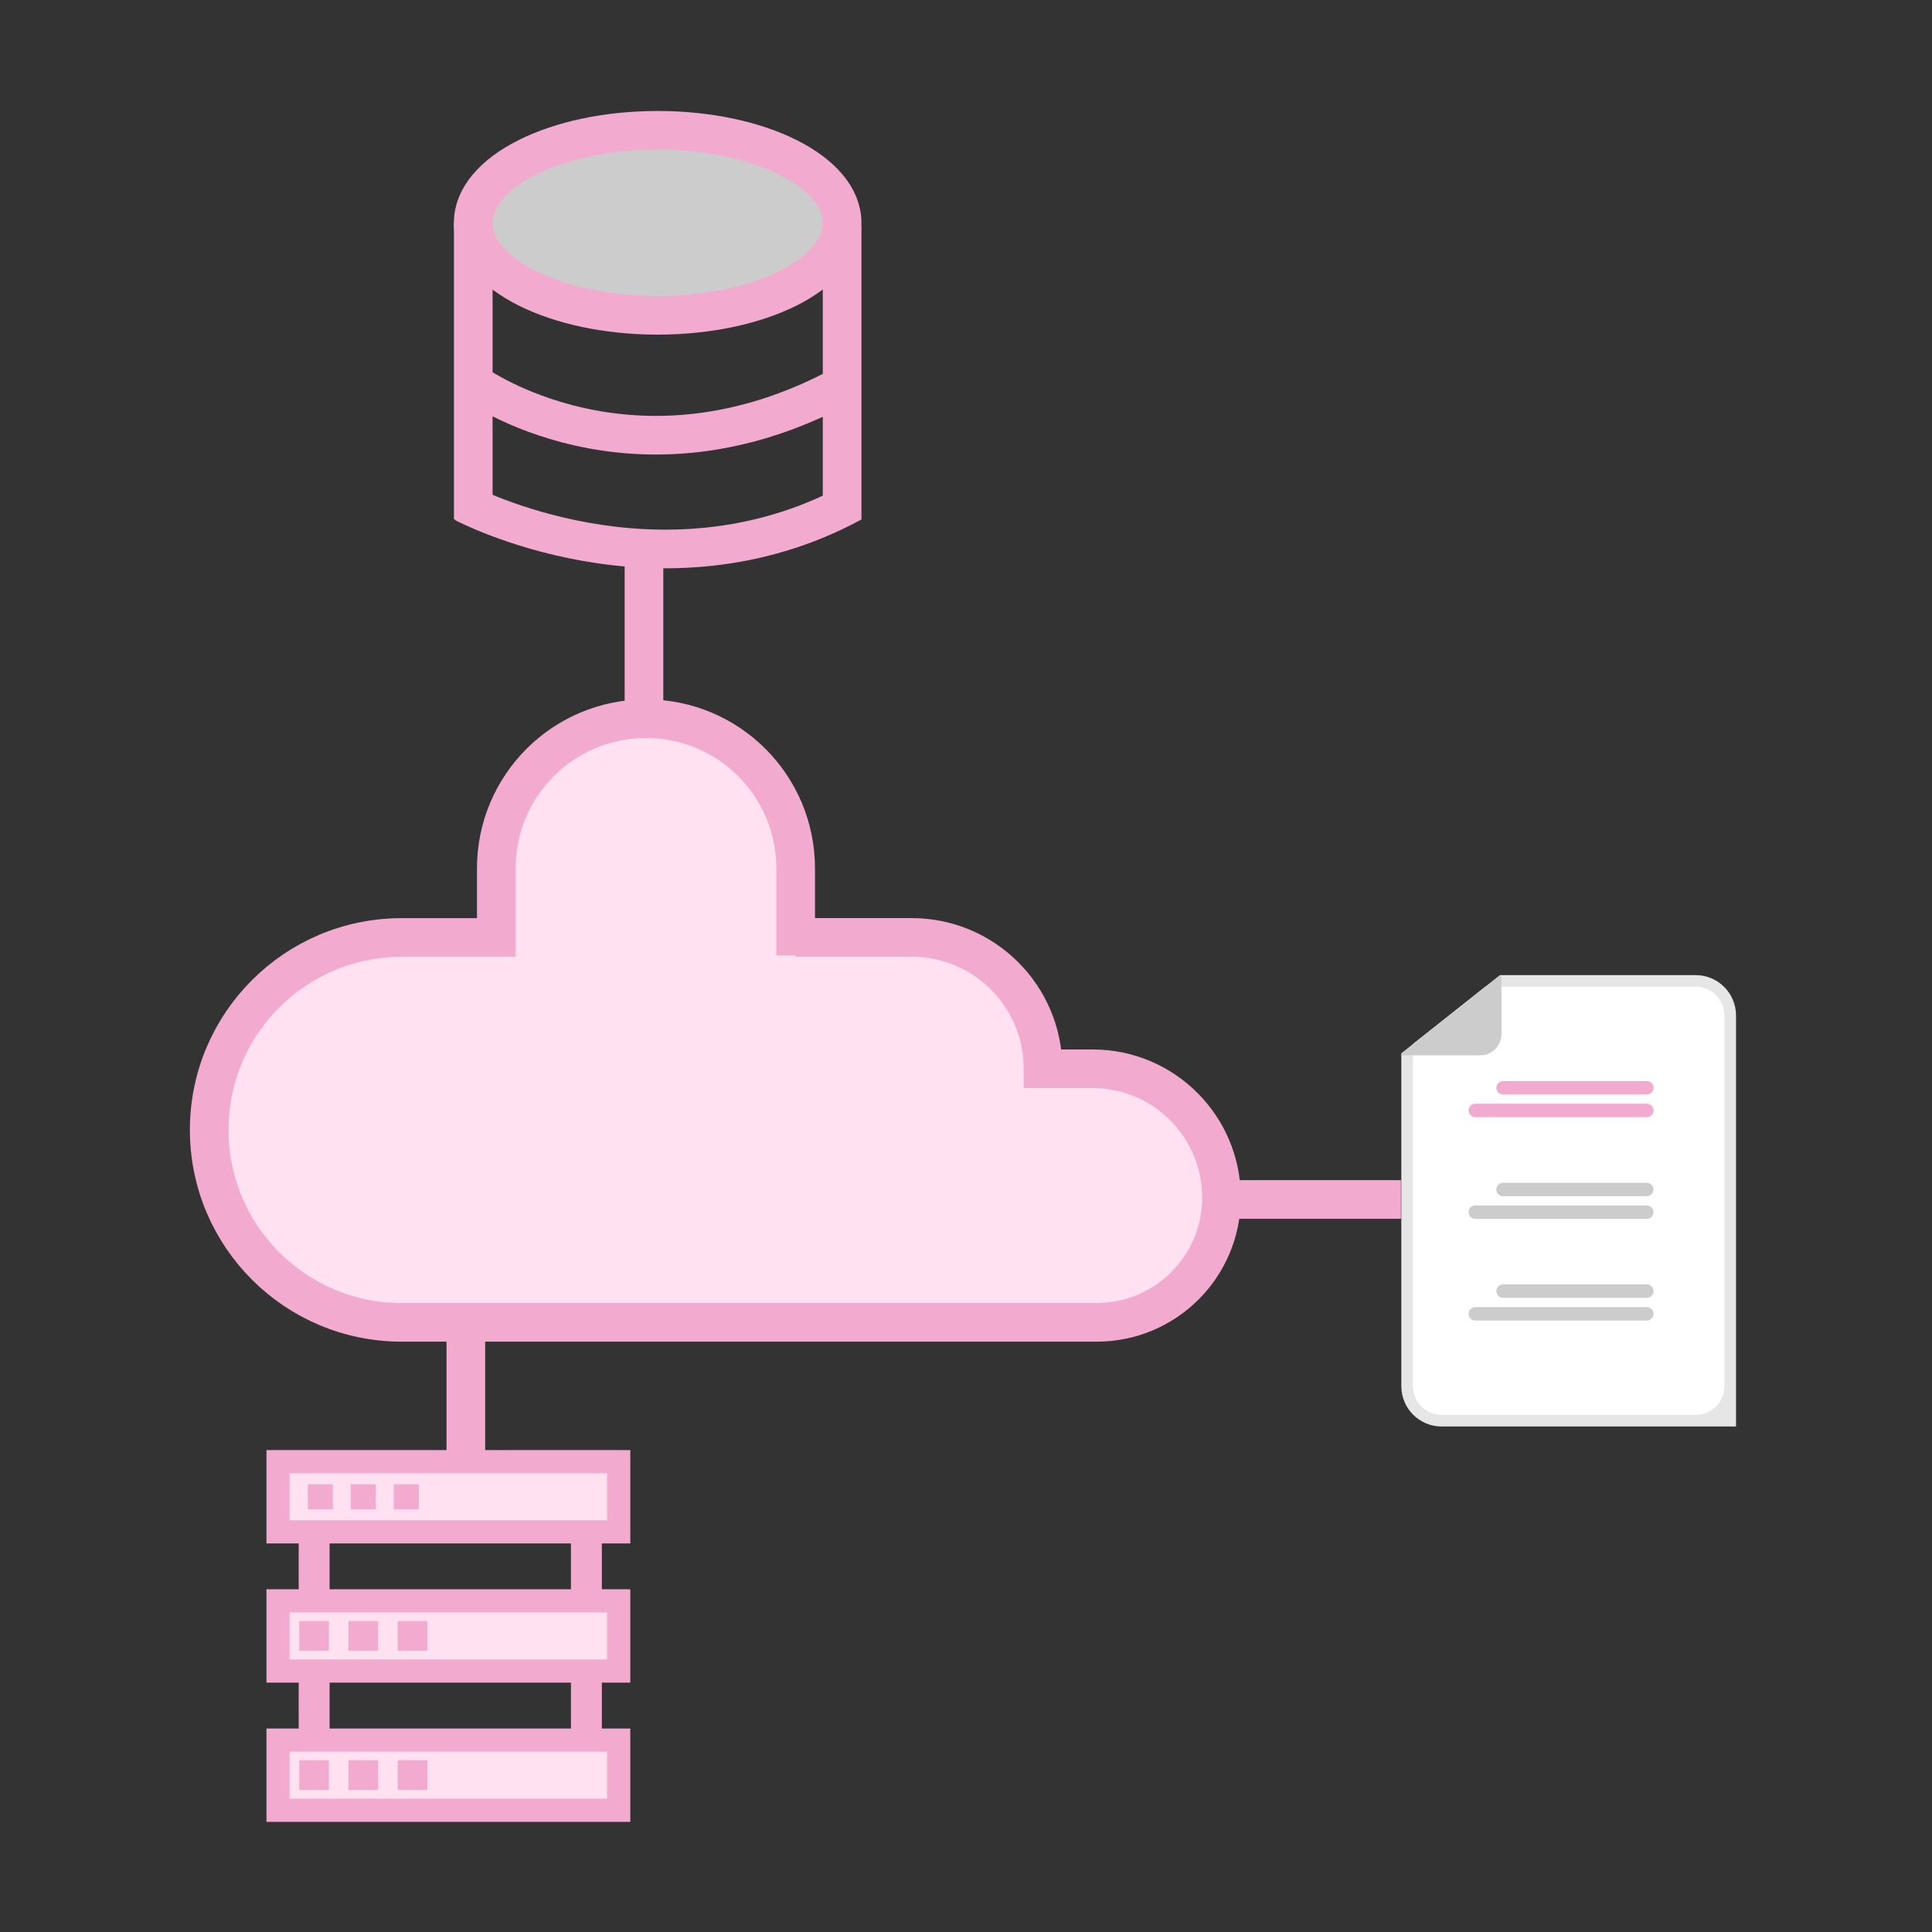 <?xml version="1.0" encoding="UTF-8"?>
<svg id="Layer_1" data-name="Layer 1" xmlns="http://www.w3.org/2000/svg" width="250" height="250" viewBox="0 0 250 250">
  <rect x="0" y="0" width="250" height="250" fill="#333333" stroke="none"/>
  <defs>
    <style>
      .cls-1, .cls-2, .cls-3, .cls-4 {
        stroke-width: 0px;
      }

      .cls-1, .cls-5 {
        fill: #ccc;
      }

      .cls-6 {
        stroke-width: 3px;
      }

      .cls-6, .cls-7, .cls-5, .cls-8, .cls-9 {
        stroke: #f3aacf;
        stroke-miterlimit: 10;
      }

      .cls-6, .cls-7, .cls-8 {
        fill: #ffe1f1;
      }

      .cls-7, .cls-5, .cls-9 {
        stroke-width: 5px;
      }

      .cls-2 {
        fill: #e6e6e6;
      }

      .cls-3 {
        fill: #f3aacf;
      }

      .cls-4 {
        fill: #fff;
      }

      .cls-8 {
        stroke-width: 4px;
      }

      .cls-9 {
        fill: none;
      }
    </style>
  </defs>
  <path class="cls-2" d="M224.64,184.19v-52.79c0-2.88-2.34-5.22-5.22-5.22h-25.32l-12.77,10.14v43.05c0,2.88,2.34,5.22,5.22,5.22h38.09v-.41Z"/>
  <path class="cls-4" d="M219.42,127.68c2.05,0,3.72,1.67,3.72,3.72v47.97c0,2.05-1.67,3.72-3.72,3.72h-32.86c-2.05,0-3.72-1.67-3.72-3.72v-44.27l9.37-7.42h27.21Z"/>
  <path class="cls-3" d="M194.5,141.63h18.6c.48,0,.87-.39.87-.87,0-.48-.39-.87-.87-.87h-18.6c-.48,0-.87.39-.87.87,0,.48.39.87.87.87h0Z"/>
  <path class="cls-3" d="M190.91,144.56h22.18c.48,0,.87-.39.87-.87s-.39-.87-.87-.87h-22.18c-.48,0-.87.39-.87.87s.39.87.87.87Z"/>
  <path class="cls-1" d="M194.5,153.05h18.59c.48,0,.87.39.87.87s-.39.87-.87.87h-18.6c-.48,0-.87-.39-.87-.87,0-.48.39-.87.87-.87Z"/>
  <path class="cls-1" d="M190.91,155.98h22.18c.48,0,.87.39.87.87s-.39.87-.87.87h-22.19c-.48,0-.87-.39-.87-.87,0-.48.39-.87.87-.87Z"/>
  <path class="cls-1" d="M194.5,167.94h18.6c.48,0,.87-.39.87-.87,0-.48-.39-.87-.87-.87h-18.6c-.48,0-.87.39-.87.87,0,.48.39.87.87.87h0Z"/>
  <path class="cls-1" d="M190.91,170.88h22.18c.48,0,.87-.39.87-.87s-.39-.87-.87-.87h-22.18c-.48,0-.87.39-.87.87s.39.87.87.87Z"/>
  <path class="cls-1" d="M181.51,136.56h10.02c1.52,0,2.76-1.23,2.76-2.76h0v-7.4c0-.1-.08-.17-.17-.17-.04,0-.08.01-.11.04l-12.6,9.98c-.07.06-.09.17-.03.24.03.04.08.07.14.07Z"/>
  <ellipse class="cls-5" cx="85.1" cy="28.83" rx="23.87" ry="11.97"/>
  <line class="cls-9" x1="108.97" y1="67.24" x2="108.97" y2="29.28"/>
  <line class="cls-9" x1="61.24" y1="28.83" x2="61.24" y2="67.2"/>
  <path class="cls-9" d="M61.24,49.53s20.63,15.06,47.83.31"/>
  <path class="cls-9" d="M60.03,65.08s25.23,13.4,50.15,0"/>
  <path class="cls-7" d="M102.96,123.64v-11.27c0-10.7-8.67-19.37-19.37-19.37h0c-10.7,0-19.37,8.67-19.37,19.37v8.94h-12.25c-13.75,0-24.9,11.15-24.9,24.9h0c0,13.75,11.15,24.9,24.9,24.9h89.95c8.91,0,16.14-7.22,16.14-16.14h0c0-9.2-7.46-16.67-16.67-16.67h-6.42c0-9.39-7.61-17-17-17h-15.02"/>
  <rect class="cls-6" x="35.98" y="189.14" width="44.08" height="9.08"/>
  <rect class="cls-6" x="35.98" y="207.15" width="44.08" height="9.08"/>
  <rect class="cls-6" x="35.98" y="225.17" width="44.08" height="9.08"/>
  <line class="cls-8" x1="40.65" y1="198.22" x2="40.65" y2="207.15"/>
  <line class="cls-8" x1="75.88" y1="198.22" x2="75.88" y2="207.15"/>
  <line class="cls-8" x1="40.65" y1="216.23" x2="40.65" y2="225.17"/>
  <line class="cls-8" x1="75.88" y1="216.23" x2="75.88" y2="225.17"/>
  <rect class="cls-3" x="39.83" y="192.06" width="3.24" height="3.24"/>
  <rect class="cls-3" x="45.39" y="192.06" width="3.24" height="3.24"/>
  <rect class="cls-3" x="50.96" y="192.06" width="3.24" height="3.24"/>
  <rect class="cls-3" x="38.72" y="209.77" width="3.84" height="3.84"/>
  <rect class="cls-3" x="45.09" y="209.77" width="3.84" height="3.84"/>
  <rect class="cls-3" x="51.46" y="209.77" width="3.84" height="3.84"/>
  <rect class="cls-3" x="38.72" y="227.78" width="3.84" height="3.84"/>
  <rect class="cls-3" x="45.09" y="227.78" width="3.84" height="3.84"/>
  <rect class="cls-3" x="51.46" y="227.78" width="3.84" height="3.84"/>
  <line class="cls-9" x1="158.06" y1="155.21" x2="181.28" y2="155.21"/>
  <line class="cls-9" x1="60.28" y1="171.11" x2="60.28" y2="189.14"/>
  <line class="cls-9" x1="83.33" y1="73.01" x2="83.33" y2="91.98"/>
</svg>